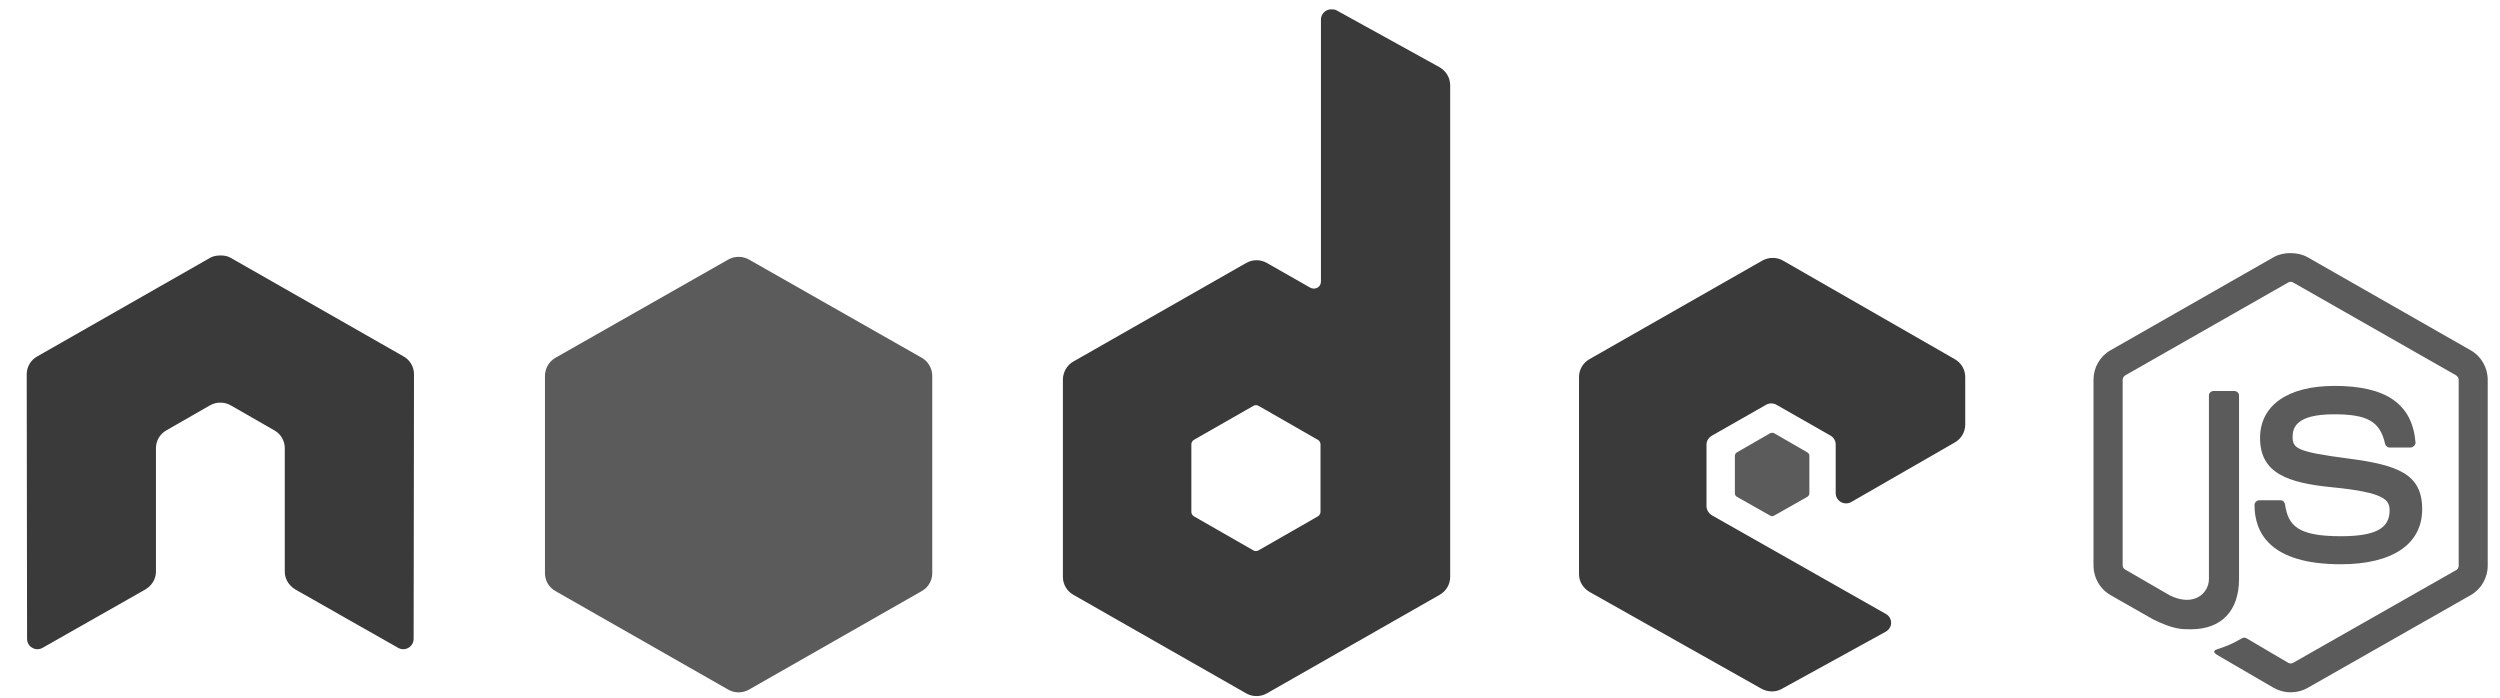 <svg width="222" height="62" viewBox="0 0 222 62" fill="none" xmlns="http://www.w3.org/2000/svg">
<rect width="222" height="62" fill="#2C2C2C"/>
<rect width="2000" height="204" transform="translate(-1416 -84)" fill="white"/>
<g clip-path="url(#clip0_1428_7)">
<path d="M203.402 22.473C202.87 22.473 202.354 22.582 201.896 22.839L187.409 31.106C186.471 31.64 185.903 32.649 185.903 33.72V50.227C185.903 51.298 186.475 52.307 187.409 52.841L191.194 54.999C193.031 55.896 193.709 55.88 194.548 55.88C197.268 55.88 198.826 54.248 198.826 51.411V35.115C198.826 34.885 198.625 34.721 198.396 34.721H196.583C196.35 34.721 196.153 34.885 196.153 35.115V51.411C196.153 52.67 194.828 53.932 192.676 52.868L188.738 50.589C188.6 50.515 188.493 50.383 188.493 50.223V33.716C188.493 33.561 188.6 33.401 188.738 33.323L203.197 25.083C203.331 25.005 203.493 25.005 203.627 25.083L218.087 33.323C218.225 33.405 218.331 33.557 218.331 33.72V50.227C218.331 50.383 218.252 50.547 218.114 50.621L203.627 58.86C203.505 58.934 203.331 58.934 203.197 58.86L199.476 56.671C199.362 56.608 199.224 56.608 199.105 56.671C198.076 57.248 197.883 57.314 196.922 57.645C196.685 57.727 196.322 57.855 197.044 58.252L201.904 61.081C202.362 61.342 202.882 61.478 203.41 61.478C203.939 61.478 204.459 61.346 204.916 61.085L219.403 52.845C220.342 52.307 220.909 51.302 220.909 50.231V33.724C220.909 32.653 220.342 31.644 219.403 31.11L204.916 22.843C204.463 22.586 203.942 22.477 203.41 22.477L203.402 22.473Z" fill="#5B5B5B"/>
<path d="M207.276 34.27C203.149 34.27 200.693 36.003 200.693 38.89C200.693 42.019 203.133 42.88 207.091 43.269C211.83 43.729 212.196 44.415 212.196 45.338C212.196 46.935 210.907 47.617 207.86 47.617C204.032 47.617 203.188 46.67 202.909 44.789C202.877 44.586 202.719 44.422 202.506 44.422H200.63C200.397 44.422 200.2 44.621 200.2 44.847C200.2 47.259 201.525 50.106 207.86 50.106C212.444 50.106 215.09 48.33 215.09 45.213C215.09 42.097 212.953 41.294 208.506 40.714C204.012 40.125 203.583 39.837 203.583 38.797C203.583 37.94 203.945 36.79 207.272 36.79C210.245 36.79 211.345 37.425 211.794 39.405C211.833 39.592 211.999 39.739 212.192 39.739H214.069C214.183 39.739 214.297 39.669 214.376 39.588C214.455 39.502 214.51 39.401 214.498 39.284C214.206 35.871 211.904 34.266 207.269 34.266L207.276 34.27Z" fill="#5B5B5B"/>
<path d="M118.223 0.828C118.061 0.828 117.903 0.871 117.761 0.949C117.478 1.112 117.3 1.412 117.3 1.739V24.998C117.3 25.228 117.194 25.43 116.993 25.543C116.792 25.656 116.547 25.656 116.346 25.543L112.503 23.354C111.931 23.026 111.229 23.026 110.658 23.354L95.307 32.108C94.732 32.435 94.385 33.066 94.385 33.721V51.233C94.385 51.887 94.736 52.487 95.307 52.814L110.658 61.568C111.229 61.895 111.931 61.895 112.503 61.568L127.853 52.814C128.425 52.487 128.776 51.887 128.776 51.233V7.575C128.776 6.909 128.409 6.294 127.822 5.963L118.684 0.917C118.542 0.84 118.38 0.824 118.223 0.828ZM19.477 22.688C19.185 22.699 18.909 22.75 18.645 22.902L3.295 31.656C2.723 31.979 2.372 32.583 2.372 33.234L2.404 56.733C2.404 57.061 2.573 57.365 2.865 57.524C3.149 57.692 3.503 57.692 3.787 57.524L12.893 52.354C13.469 52.015 13.848 51.427 13.848 50.773V39.798C13.848 39.144 14.194 38.544 14.77 38.217L18.645 35.996C18.925 35.836 19.244 35.75 19.567 35.754C19.883 35.754 20.21 35.832 20.49 35.996L24.365 38.217C24.937 38.54 25.291 39.144 25.288 39.798V50.773C25.288 51.427 25.67 52.02 26.242 52.354L35.348 57.524C35.632 57.692 35.986 57.692 36.27 57.524C36.554 57.361 36.731 57.061 36.731 56.733L36.763 33.234C36.763 32.579 36.412 31.975 35.841 31.652L20.49 22.898C20.23 22.746 19.954 22.695 19.658 22.684H19.473L19.477 22.688ZM157.411 22.902C157.092 22.902 156.776 22.984 156.489 23.143L141.138 31.897C140.566 32.221 140.216 32.825 140.216 33.479V50.991C140.216 51.649 140.59 52.245 141.17 52.573L156.398 61.147C156.962 61.463 157.648 61.49 158.211 61.179L167.44 56.102C167.732 55.943 167.933 55.643 167.933 55.312C167.933 54.984 167.759 54.68 167.471 54.521L152.03 45.767C151.742 45.603 151.537 45.272 151.537 44.945V39.471C151.537 39.144 151.742 38.844 152.03 38.68L156.828 35.945C157.112 35.782 157.466 35.782 157.75 35.945L162.548 38.68C162.835 38.844 163.009 39.144 163.009 39.471V43.788C163.009 44.115 163.183 44.415 163.47 44.578C163.758 44.742 164.105 44.742 164.393 44.578L173.59 39.288C174.161 38.961 174.512 38.361 174.512 37.706V33.479C174.512 32.825 174.161 32.225 173.59 31.897L158.334 23.143C158.054 22.984 157.734 22.898 157.411 22.902ZM111.513 35.976C111.592 35.976 111.687 35.996 111.758 36.038L117.016 39.05C117.158 39.132 117.261 39.284 117.261 39.444V45.463C117.261 45.626 117.158 45.778 117.016 45.86L111.758 48.872C111.616 48.953 111.438 48.953 111.296 48.872L106.038 45.86C105.896 45.778 105.793 45.626 105.793 45.463V39.444C105.793 39.28 105.896 39.132 106.038 39.05L111.296 36.043C111.36 36.004 111.434 35.98 111.513 35.98V35.976Z" fill="#3A3A3A"/>
<path d="M65.588 22.808C65.269 22.808 64.953 22.89 64.666 23.05L49.315 31.776C48.739 32.104 48.393 32.735 48.393 33.389V50.901C48.393 51.556 48.743 52.156 49.315 52.483L64.666 61.237C65.237 61.564 65.939 61.564 66.511 61.237L81.861 52.483C82.433 52.156 82.784 51.556 82.784 50.901V33.389C82.784 32.735 82.437 32.104 81.861 31.776L66.511 23.05C66.231 22.89 65.911 22.804 65.588 22.808ZM157.38 38.434C157.317 38.434 157.25 38.434 157.195 38.466L154.242 40.168C154.132 40.23 154.061 40.347 154.057 40.472V43.815C154.057 43.94 154.132 44.056 154.242 44.119L157.195 45.79C157.305 45.852 157.424 45.852 157.534 45.79L160.486 44.119C160.597 44.056 160.668 43.94 160.672 43.815V40.472C160.672 40.347 160.597 40.23 160.486 40.168L157.534 38.466C157.479 38.434 157.443 38.434 157.38 38.434Z" fill="#5B5B5B"/>
</g>
<defs>
<clipPath id="clip0_1428_7">
<rect width="221.076" height="60.986" fill="white" transform="translate(0.785 0.827)"/>
</clipPath>
</defs>
</svg>
